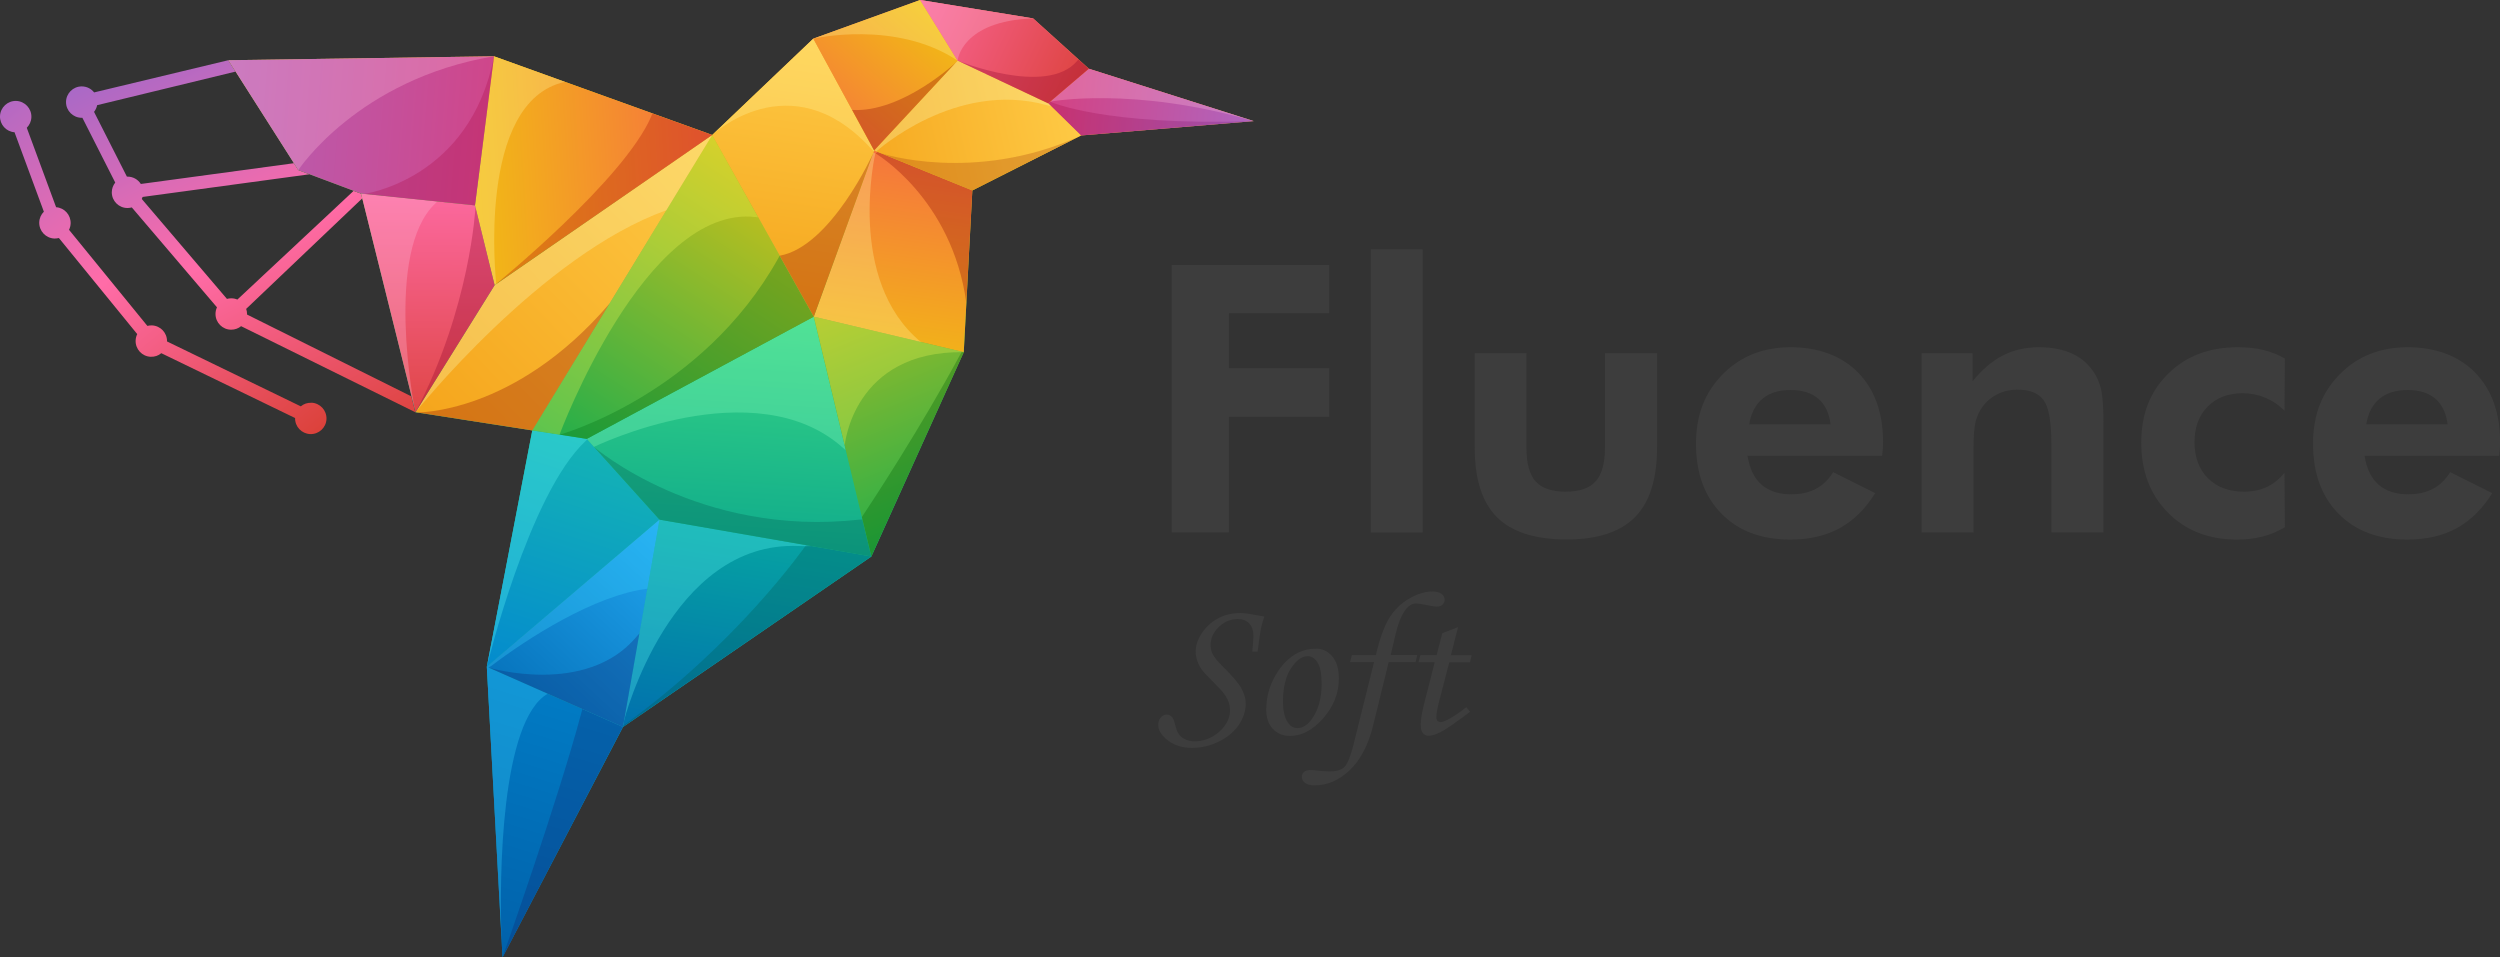 <?xml version="1.0" encoding="UTF-8"?><svg id="Layer_2" xmlns="http://www.w3.org/2000/svg" xmlns:xlink="http://www.w3.org/1999/xlink" viewBox="0 0 340.83 130.51"><rect x="0" y="0" width="340.83" height="130.51" fill="#333333" stroke="none"/><defs><linearGradient id="linear-gradient" x1="51.07" y1="65.71" x2="22.45" y2="6.62" gradientUnits="userSpaceOnUse"><stop offset="0" stop-color="#d73c2c"/><stop offset=".56" stop-color="#ff6ca8"/><stop offset="1" stop-color="#ab69c6"/></linearGradient><linearGradient id="linear-gradient-2" x1="58.04" y1="55.76" x2="57.16" y2="53.94" xlink:href="#linear-gradient"/><linearGradient id="linear-gradient-3" x1="74.5" y1="143.84" x2="106.72" y2="-15.87" gradientUnits="userSpaceOnUse"><stop offset="0" stop-color="#0067b0"/><stop offset=".35" stop-color="#17bbb0"/><stop offset=".61" stop-color="#1ebc61"/><stop offset=".81" stop-color="#f1c40f"/><stop offset="1" stop-color="#fa5c98"/></linearGradient><linearGradient id="linear-gradient-4" x1="138.19" y1="12.86" x2="174.17" y2="16.8" gradientUnits="userSpaceOnUse"><stop offset="0" stop-color="#da3c78"/><stop offset="1" stop-color="#ab69c6"/></linearGradient><clipPath id="clippath"><path d="m142.94,14.13l4.42,4.34,23.55-1.96c-20.46.69-27.75-2.65-27.75-2.65-.08.09-.15.18-.23.28" style="clip-rule:evenodd; fill:none;"/></clipPath><linearGradient id="linear-gradient-5" x1="144.1" y1="15.91" x2="171.79" y2="16.45" gradientUnits="userSpaceOnUse"><stop offset="0" stop-color="#aa0c48"/><stop offset="1" stop-color="#6e248d"/></linearGradient><linearGradient id="linear-gradient-6" x1="60.69" y1="142.99" x2="80.92" y2="78.1" gradientUnits="userSpaceOnUse"><stop offset="0" stop-color="#0057a0"/><stop offset="1" stop-color="#0287d0"/></linearGradient><linearGradient id="linear-gradient-7" x1="71.31" y1="95.93" x2="84.45" y2="54.69" gradientUnits="userSpaceOnUse"><stop offset="0" stop-color="#0287d0"/><stop offset="1" stop-color="#17bbb0"/></linearGradient><linearGradient id="linear-gradient-8" x1="98.71" y1="107.15" x2="105.01" y2="67.75" gradientUnits="userSpaceOnUse"><stop offset="0" stop-color="#0067b0"/><stop offset="1" stop-color="#07aba0"/></linearGradient><linearGradient id="linear-gradient-9" x1="98.16" y1="87.27" x2="101.31" y2="37.62" gradientUnits="userSpaceOnUse"><stop offset="0" stop-color="#009b90"/><stop offset="1" stop-color="#3edc81"/></linearGradient><linearGradient id="linear-gradient-10" x1="78.81" y1="69.17" x2="113.48" y2="16.37" gradientUnits="userSpaceOnUse"><stop offset="0" stop-color="#0eac51"/><stop offset="1" stop-color="#f1c40f"/></linearGradient><linearGradient id="linear-gradient-11" x1="131.44" y1="77.61" x2="108.32" y2="20.61" xlink:href="#linear-gradient-10"/><linearGradient id="linear-gradient-12" x1="119.82" y1="55.2" x2="126.13" y2="10.02" gradientUnits="userSpaceOnUse"><stop offset="0" stop-color="#f1c40f"/><stop offset="1" stop-color="#f75c4c"/></linearGradient><linearGradient id="linear-gradient-13" x1="103.56" y1="50.62" x2="110.92" y2=".44" gradientUnits="userSpaceOnUse"><stop offset="0" stop-color="#f39c12"/><stop offset="1" stop-color="#ffcf4b"/></linearGradient><clipPath id="clippath-1"><polygon points="119.17 20.51 132.56 25.96 147.37 18.47 142.9 14.09 130.55 8.26 119.17 20.51" style="clip-rule:evenodd; fill:none;"/></clipPath><linearGradient id="linear-gradient-14" x1="107.21" y1="23.04" x2="151.08" y2="13.06" xlink:href="#linear-gradient-13"/><linearGradient id="linear-gradient-15" x1="127.39" y1="-1.13" x2="105.85" y2="24.35" xlink:href="#linear-gradient-12"/><linearGradient id="linear-gradient-16" x1="49.7" y1="68.6" x2="104.6" y2="15.01" xlink:href="#linear-gradient-13"/><linearGradient id="linear-gradient-17" x1="59.91" y1="23.75" x2="105.62" y2="20.86" xlink:href="#linear-gradient-12"/><linearGradient id="linear-gradient-18" x1="58.13" y1="65.01" x2="58.39" y2="23.5" gradientUnits="userSpaceOnUse"><stop offset="0" stop-color="#d73c2c"/><stop offset="1" stop-color="#ff6ca8"/></linearGradient><linearGradient id="linear-gradient-19" x1="82.03" y1="19.17" x2="16.09" y2="13.66" xlink:href="#linear-gradient-4"/><linearGradient id="linear-gradient-20" x1="152.6" y1="13.42" x2="121.08" y2="-1.56" xlink:href="#linear-gradient-18"/><linearGradient id="linear-gradient-21" x1="67.82" y1="103.45" x2="94.35" y2="74.82" gradientUnits="userSpaceOnUse"><stop offset="0" stop-color="#0067b0"/><stop offset="1" stop-color="#22a7f0"/></linearGradient><linearGradient id="linear-gradient-22" x1="42.65" y1="65.46" x2="-1.22" y2="11.61" xlink:href="#linear-gradient"/></defs><g id="Icon"><g><g><path d="m33.68,42.88v-.06c0-.25-.04-.49-.12-.71l15.83-15.07-.16-.64-1.02-.38-15.85,14.82c-.25-.11-.53-.17-.83-.17-.21,0-.4.03-.59.08l-11.61-13.62c.04-.09.08-.19.11-.28l22.75-3.09-1.53-.58-.59-.93-20.87,2.83c-.38-.6-1.05-1-1.81-1h-.09s-4.48-8.83-4.48-8.83c.21-.26.36-.57.42-.91l18.87-4.58-.99-1.55-18.29,4.39c-.39-.5-1-.82-1.69-.82-1.18,0-2.14.96-2.14,2.14s.96,2.14,2.14,2.14h.09s4.48,8.83,4.48,8.83c-.29.37-.47.83-.47,1.33,0,1.18.96,2.14,2.14,2.14.2,0,.4-.03.59-.08l11.61,13.62c-.13.27-.2.58-.2.91,0,1.18.96,2.14,2.14,2.14.51,0,.99-.18,1.35-.48l23.75,11.73-.54-2.16-22.43-11.17Z" style="fill:url(#linear-gradient);"/><path d="m58.46,53.3l-1.81,2.9.82-.77c.18.09.4.12.62.07.48-.12.77-.6.65-1.08l-.28-1.13Z" style="fill:url(#linear-gradient-2);"/><polygon points="140.85 2.51 125.45 0 110.88 5.27 97.1 18.4 67.35 7.68 31.14 8.21 40.67 23.18 49.23 26.39 56.65 56.2 72.57 58.68 66.37 90.9 68.51 130.51 84.93 99.11 118.79 75.87 131.39 48.01 132.56 25.96 147.37 18.47 170.92 16.51 148.44 9.37 140.85 2.51" style="fill:url(#linear-gradient-3); fill-rule:evenodd;"/><polygon points="142.9 14.09 147.37 18.47 170.92 16.51 148.44 9.37 142.9 14.09" style="fill:url(#linear-gradient-4); fill-rule:evenodd;"/><g style="clip-path:url(#clippath);"><rect x="142.94" y="13.86" width="27.97" height="4.61" style="fill:url(#linear-gradient-5); opacity:.3;"/></g><path d="m143.17,13.86s11.25-2.15,27.75,2.65l-22.48-7.14-5.27,4.49Z" style="fill:#ffbcd8; fill-rule:evenodd; opacity:.3;"/><polygon points="68.51 130.51 84.93 99.11 66.37 90.9 68.51 130.51" style="fill:url(#linear-gradient-6); fill-rule:evenodd;"/><path d="m79.32,96.95c-3.23,12.18-10.81,33.56-10.81,33.56l16.41-31.4-5.52-2.44c-.03.09-.06.19-.08.29Z" style="fill:#102770; fill-rule:evenodd; opacity:.3;"/><path d="m68.39,128.25c-.37-8.98-.06-30.05,6.29-33.68l-8.31-3.68,2.02,37.35Z" style="fill:#39d5ff; fill-rule:evenodd; opacity:.3;"/><polygon points="72.57 58.68 66.37 90.9 89.91 70.84 80 59.83 72.57 58.68" style="fill:url(#linear-gradient-7); fill-rule:evenodd;"/><path d="m72.57,58.68l-6.2,32.22s5.68-23.53,13.48-30.79c.07-.07.14-.14.21-.21l-.06-.07-7.43-1.16Z" style="fill:#5efaf7; fill-rule:evenodd; opacity:.3;"/><polygon points="84.93 99.11 118.79 75.87 89.91 70.84 84.93 99.11" style="fill:url(#linear-gradient-8); fill-rule:evenodd;"/><path d="m109.78,74.46s-9.21,13.26-24.81,24.45l-.04.19,33.86-23.24-8.9-1.55s-.08.1-.11.15Z" style="fill:#005b50; fill-rule:evenodd; opacity:.3;"/><path d="m85.09,98.19s6.27-24.51,23.8-23.75c.64.03,1.23.03,1.77.01l-20.75-3.61-4.82,27.35Z" style="fill:#5efaf7; fill-rule:evenodd; opacity:.3;"/><polygon points="80 59.83 89.91 70.84 118.79 75.87 110.94 43.17 80 59.83" style="fill:url(#linear-gradient-9); fill-rule:evenodd;"/><path d="m117.27,70.83c-22,2.49-36.29-9.9-36.29-9.9l8.93,9.92,28.88,5.03-1.22-5.07c-.1.01-.2.02-.29.03Z" style="fill:#005b50; fill-rule:evenodd; opacity:.3;"/><path d="m80,59.83l.98,1.09s21.9-10.64,33.95.14c.13.12.25.22.38.33l-4.37-18.22-30.94,16.66Z" style="fill:#8effc1; fill-rule:evenodd; opacity:.3;"/><polygon points="72.57 58.68 80 59.83 110.94 43.17 97.1 18.4 72.57 58.68" style="fill:url(#linear-gradient-10); fill-rule:evenodd;"/><path d="m106.12,35.18c-10.47,18.75-29.83,24.08-29.83,24.08l3.71.58,30.94-16.66-4.65-8.31c-.06.11-.12.21-.18.32Z" style="fill:#006c11; fill-rule:evenodd; opacity:.3;"/><path d="m72.57,58.68l3.71.58s11.65-31.39,26.71-29.67c.13.01.25.02.37.04l-6.27-11.22-24.53,40.28Z" style="fill:#ecf955; fill-rule:evenodd; opacity:.3;"/><polygon points="118.79 75.87 131.39 48.01 110.94 43.17 118.79 75.87" style="fill:url(#linear-gradient-11); fill-rule:evenodd;"/><path d="m130.97,48.22c-5.46,10.15-12.18,20.33-13.47,22.27l1.29,5.37,12.6-27.85-.27-.06c-.05.09-.1.17-.15.27Z" style="fill:#005c01; fill-rule:evenodd; opacity:.3;"/><path d="m115.16,60.73s1.12-12.93,16.23-12.72l-20.44-4.84,4.21,17.56Z" style="fill:#ecf955; fill-rule:evenodd; opacity:.3;"/><polygon points="110.94 43.17 131.39 48.01 132.56 25.96 119.17 20.51 110.94 43.17" style="fill:url(#linear-gradient-12); fill-rule:evenodd;"/><path d="m119.34,20.9s10.44,6.09,12.4,20.38l.82-15.31-12.89-5.25-.32.19Z" style="fill:#870000; fill-rule:evenodd; opacity:.3;"/><path d="m119.34,20.9c-.1-.02-.19-.04-.29-.07l-8.11,22.34,14.61,3.46c-10.25-8.46-6.21-25.73-6.21-25.73Z" style="fill:#fef7a2; fill-rule:evenodd; opacity:.3;"/><polygon points="97.1 18.4 110.94 43.17 119.17 20.51 110.88 5.27 97.1 18.4" style="fill:url(#linear-gradient-13); fill-rule:evenodd;"/><path d="m106.3,34.86l4.65,8.31,8.08-22.25s-5.73,12.69-12.73,13.94Z" style="fill:#870000; fill-rule:evenodd; opacity:.3;"/><path d="m97.1,18.4s10.58-10,21.46,1.65c.19.21.38.41.56.6l.05-.14-8.29-15.24-13.79,13.14Z" style="fill:#fef7a2; fill-rule:evenodd; opacity:.3;"/><g style="clip-path:url(#clippath-1);"><rect x="119.17" y="8.26" width="28.2" height="17.7" style="fill:url(#linear-gradient-14);"/></g><path d="m120.1,20.89l12.46,5.08,14.54-7.36h0c-14.37,6.43-26.95,2.3-27,2.28Z" style="fill:#a84410; fill-rule:evenodd; opacity:.3;"/><path d="m130.55,8.26l-11.33,12.2c.15.11.23.17.25.18h0s10.78-9.78,23.26-6.3c.2.05.39.1.58.15l-.41-.4-12.35-5.83Z" style="fill:#f9fcba; fill-rule:evenodd; opacity:.3;"/><polygon points="110.88 5.27 119.17 20.51 130.55 8.26 125.45 0 110.88 5.27" style="fill:url(#linear-gradient-15); fill-rule:evenodd;"/><path d="m119.17,20.51l11.15-12s-7.32,6.87-14.15,6.48l3,5.52Z" style="fill:#870000; fill-rule:evenodd; opacity:.3;"/><path d="m110.88,5.27s11.24-2.61,19.66,2.99l-5.1-8.26-14.56,5.27Z" style="fill:#fef7a2; fill-rule:evenodd; opacity:.3;"/><polygon points="56.65 56.2 72.57 58.68 97.1 18.4 67.43 38.88 56.65 56.2" style="fill:url(#linear-gradient-16); fill-rule:evenodd;"/><path d="m56.81,56.23l15.76,2.45,10.53-17.3c-12.96,15.15-26.29,14.85-26.29,14.85Z" style="fill:#870000; fill-rule:evenodd; opacity:.3;"/><path d="m56.65,56.2s17.08-21.42,34.2-27.54l6.25-10.26-29.66,20.48-10.78,17.32Z" style="fill:#f9fcba; fill-rule:evenodd; opacity:.3;"/><polygon points="64.76 28 67.43 38.88 97.1 18.4 67.35 7.68 64.76 28" style="fill:url(#linear-gradient-17); fill-rule:evenodd;"/><path d="m88.82,15.79c-3.68,8.72-21.39,23.09-21.39,23.09l29.66-20.48-8.13-2.93c-.05.11-.1.21-.15.32Z" style="fill:#a70c00; fill-rule:evenodd; opacity:.3;"/><path d="m64.76,28l2.68,10.88.22-.15s-2.83-24.91,9.36-27.57l-9.66-3.48-2.6,20.32Z" style="fill:#fef7a2; fill-rule:evenodd; opacity:.3;"/><polygon points="49.23 26.39 56.65 56.2 67.43 38.88 64.76 28 49.23 26.39" style="fill:url(#linear-gradient-18); fill-rule:evenodd;"/><path d="m56.65,56.2l10.78-17.32-2.61-10.62s-.67,13.64-8.17,27.94Z" style="fill:#8a0028; fill-rule:evenodd; opacity:.3;"/><path d="m56.54,55.74s-4.26-21.39,2.83-28.02c.09-.08.17-.17.24-.25l-10.38-1.07,7.3,29.35Z" style="fill:#ffbcd8; fill-rule:evenodd; opacity:.3;"/><polygon points="40.67 23.18 49.23 26.39 64.76 28 67.35 7.68 31.14 8.21 40.67 23.18" style="fill:url(#linear-gradient-19); fill-rule:evenodd;"/><path d="m49.61,26.43l15.14,1.57,2.6-20.32c-3.25,16.84-17.74,18.76-17.74,18.76Z" style="fill:#aa0c48; fill-rule:evenodd; opacity:.3;"/><path d="m40.67,23.18s8.14-12.41,26.68-15.51l-36.22.54,9.53,14.97Z" style="fill:#ffbcd8; fill-rule:evenodd; opacity:.3;"/><polygon points="125.45 0 130.55 8.26 142.9 14.09 148.44 9.37 140.85 2.51 125.45 0" style="fill:url(#linear-gradient-20); fill-rule:evenodd;"/><path d="m146.84,8.32c-4.18,4.89-16.29-.06-16.29-.06l12.35,5.83,5.54-4.72-1.41-1.27c-.06.07-.13.15-.19.22Z" style="fill:#8a0028; fill-rule:evenodd; opacity:.3;"/><path d="m130.55,8.26s.48-5.41,10.3-5.75l-15.4-2.51,5.1,8.26Z" style="fill:#ffbcd8; fill-rule:evenodd; opacity:.3;"/><polygon points="84.93 99.11 89.91 70.84 66.37 90.9 84.93 99.11" style="fill:url(#linear-gradient-21); fill-rule:evenodd;"/><path d="m66.63,91.02l18.29,8.09,2.25-12.75c-.12.13-.25.28-.38.43-6.86,8.21-20.16,4.23-20.16,4.23Z" style="fill:#102770; fill-rule:evenodd; opacity:.3;"/><path d="m66.6,91c.11-.06.21-.12.33-.18,4.99-3.8,14.14-9.67,21.33-10.56l1.66-9.42-23.54,20.06.22.1Z" style="fill:#39d5ff; fill-rule:evenodd; opacity:.3;"/><path d="m42.45,54.91c-.55-.02-1.05.16-1.44.49l-18.24-8.85c.03-1.17-.89-2.14-2.06-2.19-.21,0-.42.02-.62.07l-10.68-13.1c.13-.26.21-.55.22-.87.04-1.15-.84-2.13-1.98-2.21l-4-10.83c.37-.37.61-.87.63-1.44.04-1.18-.88-2.17-2.06-2.22C1.04,13.72.05,14.64,0,15.82c-.04,1.16.84,2.13,1.98,2.21l4,10.83c-.37.37-.61.87-.63,1.44-.04,1.18.88,2.17,2.06,2.22.21,0,.42-.02.62-.07l10.68,13.1c-.13.26-.21.56-.22.87-.04,1.18.88,2.18,2.06,2.22.55.02,1.05-.16,1.44-.49l18.24,8.84c-.03,1.17.89,2.14,2.06,2.19,1.18.04,2.18-.88,2.22-2.06.04-1.18-.88-2.17-2.06-2.22Z" style="fill:url(#linear-gradient-22);"/></g><g><g><path d="m159.74,72.59v-36.46h21.47v6.57h-13.67v7.5h13.67v6.62h-13.67v15.76h-7.79Z" style="fill:#3d3d3d;"/><path d="m186.89,72.59v-38.6h7.07v38.6h-7.07Z" style="fill:#3d3d3d;"/><path d="m208.1,48.16v12.85c0,2.16.42,3.7,1.26,4.63.84.93,2.2,1.39,4.1,1.39s3.24-.47,4.08-1.41c.85-.94,1.27-2.48,1.27-4.62v-12.85h7.1v12.85c0,4.3-1,7.47-3.01,9.5s-5.12,3.05-9.34,3.05-7.46-1.01-9.48-3.04c-2.02-2.03-3.03-5.2-3.03-9.51v-12.85h7.05Z" style="fill:#3d3d3d;"/><path d="m256.59,62.13h-18.35c.28,1.76.92,3.08,1.92,3.95,1,.87,2.35,1.31,4.06,1.31,1.29,0,2.41-.25,3.35-.75.94-.5,1.72-1.25,2.35-2.27l5.73,2.86c-1.33,2.14-2.94,3.73-4.83,4.77-1.89,1.04-4.14,1.56-6.75,1.56-3.95,0-7.08-1.18-9.39-3.54-2.31-2.36-3.46-5.53-3.46-9.51s1.21-6.99,3.62-9.46c2.42-2.47,5.51-3.71,9.28-3.71s6.96,1.16,9.21,3.47c2.26,2.32,3.39,5.48,3.39,9.48,0,.22,0,.45-.02.71-.02.26-.05.63-.1,1.13Zm-7.02-4.28c-.2-1.54-.76-2.71-1.68-3.5-.92-.79-2.18-1.18-3.77-1.18s-2.87.39-3.82,1.18c-.96.79-1.57,1.96-1.83,3.5h11.11Z" style="fill:#3d3d3d;"/><path d="m261.97,72.59v-24.43h6.95v3.83c1.28-1.59,2.65-2.77,4.12-3.52,1.47-.75,3.1-1.13,4.89-1.13,1.89,0,3.48.32,4.77.96s2.3,1.61,3.05,2.93c.37.68.63,1.45.78,2.3s.24,2.2.24,4.02v15.04h-7.1v-12.08c0-3-.35-4.99-1.05-5.95-.7-.96-1.89-1.44-3.59-1.44-.98,0-1.88.2-2.7.61-.82.41-1.51.98-2.05,1.73-.43.58-.74,1.25-.93,1.99s-.29,1.88-.29,3.41v11.73h-7.1Z" style="fill:#3d3d3d;"/><path d="m311.5,71.87c-.96.58-1.98,1.01-3.04,1.28-1.06.27-2.22.41-3.49.41-3.85,0-6.99-1.22-9.41-3.67-2.42-2.45-3.64-5.63-3.64-9.55s1.22-6.96,3.66-9.38c2.44-2.42,5.6-3.62,9.49-3.62,1.29,0,2.46.12,3.49.37s2.01.64,2.94,1.17l-.05,7.12c-.75-.76-1.61-1.35-2.59-1.77-.98-.41-2.02-.62-3.11-.62-1.99,0-3.59.61-4.78,1.83-1.2,1.22-1.79,2.84-1.79,4.84s.61,3.7,1.83,4.92c1.22,1.22,2.87,1.83,4.94,1.83,1.15,0,2.16-.21,3.05-.62.89-.41,1.71-1.06,2.45-1.94l.05,7.4Z" style="fill:#3d3d3d;"/><path d="m340.71,62.13h-18.35c.28,1.76.92,3.08,1.92,3.95,1,.87,2.35,1.31,4.06,1.31,1.29,0,2.41-.25,3.35-.75.94-.5,1.72-1.25,2.35-2.27l5.73,2.86c-1.33,2.14-2.94,3.73-4.83,4.77-1.89,1.04-4.14,1.56-6.75,1.56-3.95,0-7.08-1.18-9.39-3.54-2.31-2.36-3.46-5.53-3.46-9.51s1.21-6.99,3.62-9.46c2.42-2.47,5.51-3.71,9.28-3.71s6.96,1.16,9.21,3.47c2.26,2.32,3.39,5.48,3.39,9.48,0,.22,0,.45-.02.71-.02.26-.05.63-.1,1.13Zm-7.02-4.28c-.2-1.54-.76-2.71-1.68-3.5-.92-.79-2.18-1.18-3.77-1.18s-2.87.39-3.82,1.18c-.96.79-1.57,1.96-1.83,3.5h11.11Z" style="fill:#3d3d3d;"/></g><g><path d="m171.44,88.83h-.71c.1-.96.15-1.68.15-2.17,0-.7-.19-1.26-.57-1.66s-.89-.61-1.53-.61c-1,0-1.87.36-2.62,1.09s-1.12,1.54-1.12,2.44c0,.48.1.92.31,1.31s.66.94,1.36,1.64c1.28,1.26,2.12,2.24,2.52,2.96.4.71.6,1.4.6,2.08,0,.99-.3,1.95-.91,2.87-.61.92-1.5,1.68-2.68,2.28-1.18.6-2.43.9-3.74.9s-2.39-.34-3.27-1.01-1.33-1.39-1.33-2.13c0-.4.12-.73.35-1s.5-.4.8-.4.56.12.77.37c.13.15.25.47.38.98.15.62.32,1.07.53,1.35.21.28.5.51.87.68s.77.27,1.21.27c1.3,0,2.44-.44,3.42-1.32.98-.88,1.46-1.85,1.46-2.92,0-.36-.06-.73-.18-1.09s-.35-.77-.68-1.22c-.23-.31-.73-.86-1.52-1.64-.77-.77-1.26-1.29-1.46-1.57-.28-.41-.49-.82-.63-1.24s-.21-.83-.21-1.24c0-.83.28-1.66.83-2.5.56-.84,1.28-1.51,2.17-2s1.9-.75,3.03-.75c.56,0,1.26.09,2.09.26.47.09.88.16,1.23.21-.2.59-.36,1.15-.46,1.67s-.26,1.57-.45,3.12Z" style="fill:#3d3d3d;"/><path d="m179.41,88.43c.89,0,1.64.36,2.23,1.07s.89,1.7.89,2.97c0,2.02-.71,3.84-2.13,5.45s-2.93,2.41-4.51,2.41c-.98,0-1.76-.32-2.36-.96-.6-.64-.9-1.51-.9-2.61,0-1.91.55-3.68,1.64-5.3,1.38-2.01,3.09-3.02,5.14-3.02Zm-1.16,1.03c-.77,0-1.52.55-2.25,1.66s-1.09,2.64-1.09,4.59c0,1.18.22,2.12.67,2.8.33.5.77.75,1.31.75.77,0,1.46-.47,2.09-1.42.8-1.23,1.2-2.76,1.2-4.58,0-1.37-.18-2.34-.55-2.93s-.83-.88-1.39-.88Z" style="fill:#3d3d3d;"/><path d="m184.3,89.32h3.27c.54-2.28,1.15-3.97,1.85-5.09s1.59-1.99,2.71-2.63c1.11-.64,2.16-.96,3.14-.96.55,0,.97.11,1.26.33.28.22.42.48.42.78,0,.27-.1.5-.29.68-.19.18-.44.27-.75.27s-.92-.1-1.81-.29c-.44-.09-.78-.14-1.03-.14-.6,0-1.15.37-1.63,1.11-.48.74-.87,1.75-1.16,3.01l-.69,2.91h3.62l-.22.97h-3.67l-2.14,8.72c-.67,2.65-1.73,4.66-3.19,6.03s-3.05,2.05-4.76,2.05c-.57,0-1.01-.11-1.31-.33-.3-.22-.44-.5-.44-.83,0-.28.1-.51.31-.68s.5-.25.88-.25c.19,0,.47.02.85.07.64.08,1.25.12,1.83.12.9,0,1.56-.21,1.97-.64s.82-1.46,1.23-3.11l2.78-11.16h-3.27l.25-.97Z" style="fill:#3d3d3d;"/><path d="m196.61,86.33l2.17-.83-.98,3.83h2.83l-.22.97h-2.83l-1.19,4.58c-.38,1.38-.57,2.33-.57,2.87,0,.25.05.42.16.53.11.11.25.16.43.16.28,0,.71-.17,1.3-.51.77-.45,1.49-.95,2.19-1.52l.52.63c-2,1.5-3.33,2.42-4.01,2.76-.68.34-1.22.51-1.63.51-.34,0-.6-.12-.8-.37-.2-.25-.29-.65-.29-1.2,0-.66.17-1.66.52-3.01l1.39-5.44h-2.21l.25-.97h2.22l.77-2.99Z" style="fill:#3d3d3d;"/></g></g></g></g></svg>
